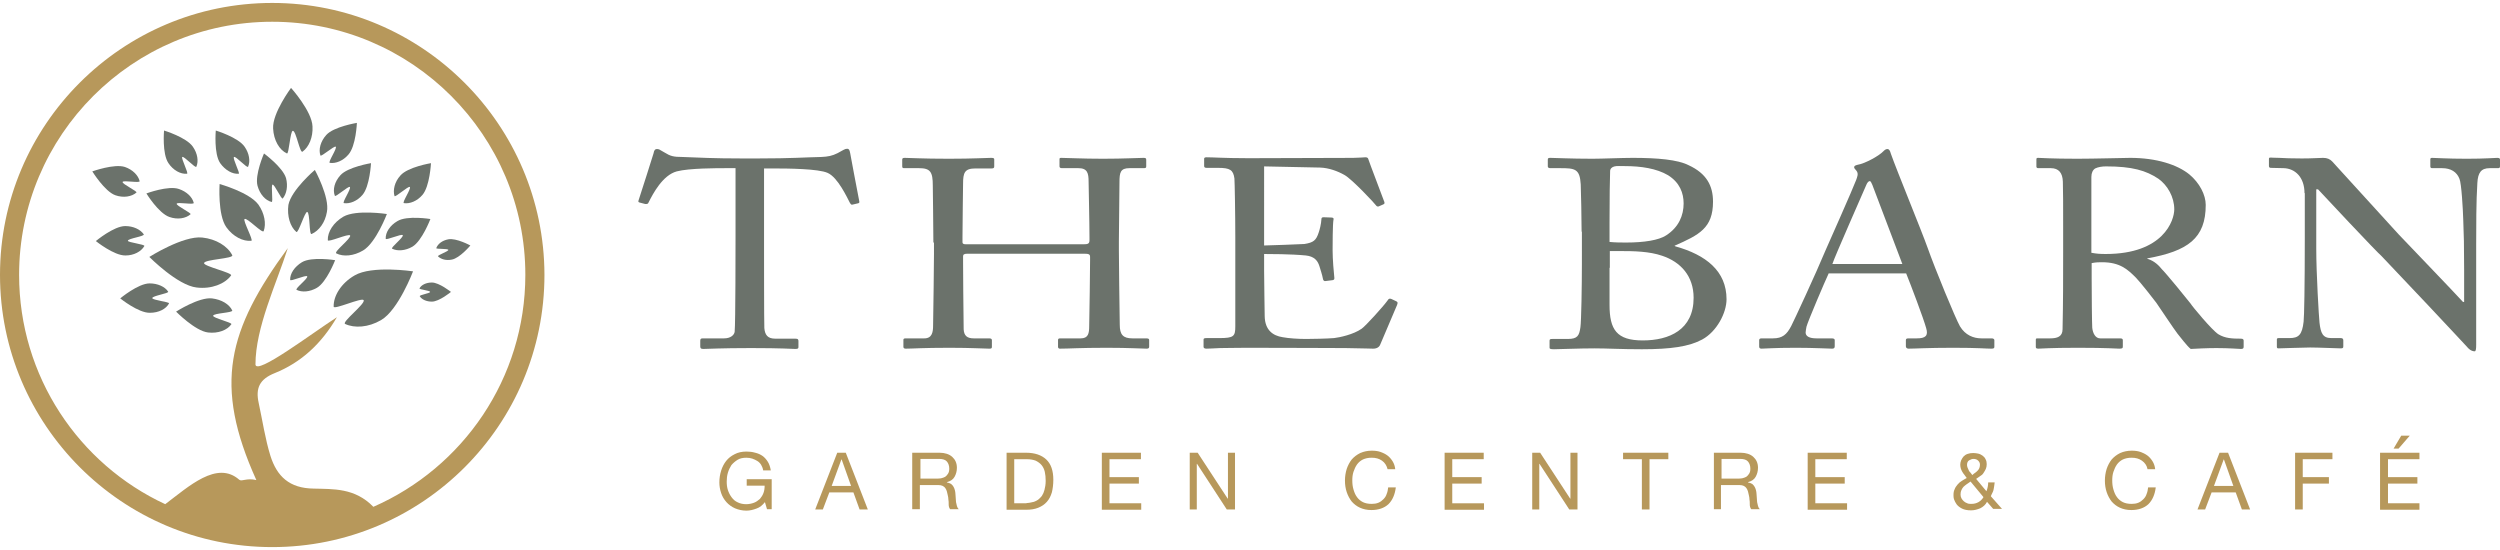<?xml version="1.0" encoding="utf-8"?>
<!-- Generator: Adobe Illustrator 21.1.0, SVG Export Plug-In . SVG Version: 6.00 Build 0)  -->
<svg version="1.1" id="Layer_1" xmlns="http://www.w3.org/2000/svg" xmlns:xlink="http://www.w3.org/1999/xlink" x="0px" y="0px"
	 viewBox="0 0 850.4 187.1" style="enable-background:new 0 0 850.4 187.1;" xml:space="preserve">
<style type="text/css">
	.st0{fill:#6B726B;}
	.st1{fill-rule:evenodd;clip-rule:evenodd;fill:#B7985B;}
	.st2{fill-rule:evenodd;clip-rule:evenodd;fill:#6B726B;}
	.st3{fill:#B7985B;}
</style>
<path class="st0" d="M249.9,57.2h-2.7c-3.4,0-12.8,0-17,1.1c-4.8,1.3-8.1,7.6-9.6,10.6c-0.2,0.5-0.5,0.5-1.1,0.5l-1.9-0.5
	c-0.3-0.1-0.6-0.2-0.4-0.7c1.1-3.3,4.8-15,5.1-16c0.2-1.2,0.6-1.5,1.1-1.5c0.5,0,0.9,0.1,1.3,0.4l1.4,0.8c1.9,1.2,3,1.5,6.1,1.5
	c5.7,0.2,10.2,0.5,20.3,0.5h5.2c11.7,0,16.3-0.4,21.6-0.5c2.4-0.1,3.8-0.4,5.6-1.3l2-1.1c0.5-0.3,0.9-0.4,1.3-0.4
	c0.5,0,0.8,0.3,1,1.5c0.2,1.1,2.3,12.4,3.1,16.4c0.1,0.5-0.1,0.6-0.6,0.7l-1.7,0.4c-0.4,0.1-0.5,0-0.9-0.6
	c-0.9-1.7-4.1-8.7-7.6-10.2c-3.2-1.4-13.3-1.5-18.6-1.5h-3v26c0,1.3,0,26.8,0.1,28.3c0.2,2.3,1.1,3.6,3.7,3.6h6.8
	c1,0,1.1,0.3,1.1,0.9v1.9c0,0.5-0.1,0.7-1.1,0.7c-1.1,0-4.5-0.3-15-0.3c-10.3,0-14.8,0.3-16.3,0.3c-0.9,0-1-0.4-1-0.9V116
	c0-0.6,0.1-0.9,0.8-0.9h7.3c2.2,0,3.4-1.1,3.6-2.2c0.3-2.6,0.3-30.6,0.3-32.3V57.2z"/>
<path class="st0" d="M317.5,82.5c0-5.6-0.2-17.9-0.2-19.4c0-4.6-0.8-5.9-4.7-5.9h-5.1c-0.5,0-0.6-0.2-0.6-0.7v-2.2
	c0-0.5,0.3-0.6,0.9-0.6c2.1,0,5.6,0.3,15,0.3c8.4,0,12.3-0.3,14.3-0.3c0.8,0,1.1,0.1,1.1,0.5v2.4c0,0.5-0.2,0.7-0.9,0.7h-5.5
	c-3.7,0-4.2,1.5-4.2,5.2c0,1.3-0.2,13.3-0.2,18.4v1.5c0,0.5,0.3,0.7,1.3,0.7h39.8c1.6,0,2.1-0.2,2.1-1.4v-0.9c0-5.2-0.3-17.9-0.3-19
	c0-2.9-0.4-4.6-3.5-4.6h-5.6c-0.5,0-0.8-0.2-0.8-0.6v-2.4c0-0.4,0.1-0.5,0.6-0.5c2.3,0,6.9,0.3,14.2,0.3c7.3,0,11.7-0.3,13.8-0.3
	c0.8,0,0.9,0.2,0.9,0.7v2.2c0,0.5-0.2,0.6-0.9,0.6h-4.8c-3.1,0-3.4,1.5-3.4,4.8c0,1.3-0.2,16.7-0.2,20v3.1c0,2.9,0.2,20.2,0.3,25.4
	c0,3.3,1.1,4.6,4.3,4.6h4.7c0.8,0,1,0.2,1,0.6v2.2c0,0.5-0.2,0.7-0.9,0.7c-2,0-5.7-0.3-13.5-0.3c-9.4,0-12.8,0.3-16,0.3
	c-0.4,0-0.6-0.3-0.6-0.6v-2.3c0-0.5,0.2-0.6,0.9-0.6h6.8c2.6,0,2.9-1.7,2.9-4.2c0.1-4.3,0.3-19,0.3-22.2v-1.3c0-1-0.5-1.1-2.4-1.1
	h-39.3c-1.2,0-1.5,0.3-1.5,0.9v1.9c0,2.5,0.1,16.5,0.2,22.9c0.1,2.2,1.2,3.1,3.4,3.1h5.3c0.6,0,0.9,0.2,0.9,0.6v2.3
	c0,0.5-0.2,0.6-0.9,0.6c-2,0-5.8-0.3-13.5-0.3c-9.2,0-12.5,0.3-14.9,0.3c-0.5,0-0.8-0.2-0.8-0.6v-2.4c0-0.4,0.3-0.5,0.8-0.5h6.3
	c2.7,0,3-2.2,3-4.4c0.1-4.3,0.3-22,0.3-24.3V82.5z"/>
<path class="st0" d="M430.1,83.5c0.9,0,12.4-0.4,13.6-0.5c3.1-0.5,4-1.2,4.9-4c0.3-0.9,0.8-2.7,0.9-4.5c0-0.5,0.3-0.6,0.8-0.6
	l2.7,0.1c0.5,0,0.8,0.4,0.6,0.7c-0.3,1.6-0.3,9-0.3,10.4c0,3.2,0.4,7.6,0.6,9.5c0,0.5-0.2,0.6-0.6,0.7l-2.4,0.3
	c-0.5,0.1-0.8-0.2-0.9-0.8c-0.2-1.2-0.9-3.3-1.2-4.3c-0.6-1.9-1.8-3.3-4.6-3.6c-5.1-0.5-12.5-0.5-14.2-0.5v5.6
	c0,4.9,0.2,13.8,0.2,15.6c0.1,4.7,2.8,6.6,6.1,7.1c2.1,0.4,5.3,0.6,8,0.6c1.8,0,7.2-0.1,9.5-0.3c1.8-0.2,6.6-1.2,9.4-3.2
	c1.3-0.9,7.3-7.5,8.8-9.6c0.3-0.5,0.6-0.8,1.3-0.5l1.7,0.8c0.5,0.3,0.5,0.5,0.2,1.3l-5.7,13.4c-0.3,0.8-1.1,1.4-2.4,1.4
	c-0.5,0-2.9-0.1-9.4-0.2c-6.5,0-16.9-0.1-33.6-0.1c-4,0-7,0.1-9.1,0.1c-2.3,0.1-3.7,0.2-4.6,0.2c-0.6,0-1-0.2-1-0.6v-2.5
	c0-0.4,0.3-0.5,1.1-0.5h4.3c4.9,0,5.4-0.6,5.4-4V89.5v-8.9c0-7.6-0.2-19-0.3-19.9c-0.4-2.9-1.5-3.6-5.5-3.6h-3.9
	c-0.5,0-0.9-0.1-0.9-0.6v-2.5c0-0.3,0.2-0.5,0.8-0.5c2.4,0,6.1,0.3,13.2,0.3h4.7c10.6,0,21.3-0.1,31.9-0.1c1.7,0,3.8-0.2,4.3-0.2
	c0.5,0,0.8,0.2,0.9,0.5c0.4,1.3,5.2,13.8,5.5,14.7c0.1,0.4,0.1,0.6-0.3,0.8l-1.6,0.7c-0.3,0.2-0.8-0.1-0.9-0.3
	c-0.2-0.4-8.2-9-10.8-10.4c-2.3-1.3-5.3-2.4-8.2-2.5l-19.1-0.4V83.5z"/>
<path class="st0" d="M538,78.8c0-3.4-0.2-14.5-0.3-16.1c-0.3-5.3-2-5.5-7-5.5h-3.3c-0.6,0-0.9-0.2-0.9-0.6v-2.3
	c0-0.5,0.2-0.6,0.9-0.6c1.7,0,6.6,0.3,14.3,0.3c3.4,0,9.9-0.3,13.7-0.3c8.4,0,15.3,0.6,19,2.5c6.1,2.8,8.3,7,8.3,12.4
	c0,9-4.7,11.3-13.1,15l0.3,0.2c10.4,2.9,17.4,8.4,17.4,18c0,4.6-3.3,11-8.3,13.7c-4.5,2.4-10.6,3.3-20.5,3.3
	c-7.4,0-11.6-0.3-16.1-0.3c-5.4,0-11.7,0.3-13.8,0.3c-1.3,0-1.5-0.2-1.5-0.5v-2.4c0-0.5,0.2-0.6,1-0.6h5.2c3.3,0,3.9-1.1,4.3-4
	c0.3-2.1,0.5-14.1,0.5-21.6V78.8z M547.5,82.3c2,0.2,3.9,0.2,5.7,0.2c6.1,0,11-0.8,13.5-2.4c4.4-2.8,6-6.9,6-10.9
	c0-3.5-1.3-7.1-5.3-9.6c-3.9-2.3-9.2-3.1-14.7-3.1c-1.5,0-2.7-0.1-3.5,0.1c-0.9,0.2-1.5,0.8-1.5,1.6c-0.1,1.8-0.2,9.7-0.2,17.3V82.3
	z M547.5,91.1v12.6c0,8.4,2.4,12.1,11.3,12.1c9,0,17.3-3.6,17.3-14.5c0-7.4-4.4-12.2-10.7-14.3c-4.4-1.5-9.5-1.6-14.4-1.6h-3.4V91.1
	z"/>
<path class="st0" d="M622,93.1c-1.1,2.3-7,16.1-7.5,18c-0.1,0.6-0.3,1.5-0.3,2c0,1.3,1.3,2,3.7,2h5.1c0.8,0,1.1,0.2,1.1,0.6v2.1
	c0,0.6-0.3,0.8-0.9,0.8c-1.5,0-5.9-0.3-12.3-0.3c-7.8,0-10.2,0.3-11.7,0.3c-0.5,0-0.8-0.2-0.8-0.7v-2.2c0-0.5,0.4-0.6,0.9-0.6h3.8
	c3.2,0,4.7-1.3,6.2-4.2c0.8-1.5,8.6-18.3,11.7-25.8c0.8-1.8,9.5-21.4,10.4-23.9c0.3-0.9,0.9-2.1,0.1-3.1c-0.3-0.4-0.8-0.8-0.8-1.2
	c0-0.3,0.2-0.6,1-0.8c3-0.5,7.7-3.3,8.9-4.6c0.5-0.5,0.9-0.8,1.4-0.8c0.6,0,0.9,0.5,1.2,1.6c2,5.7,10.4,26.1,12.5,32
	c2.5,7.1,9.5,24.1,11,26.7c1.8,3,4.6,4.1,7.3,4.1h3.5c0.6,0,0.9,0.3,0.9,0.6v2.3c0,0.5-0.3,0.6-1.1,0.6c-1.9,0-4.2-0.3-12.9-0.3
	c-8.9,0-12.7,0.3-15.2,0.3c-0.5,0-0.9-0.3-0.9-0.8v-2.1c0-0.5,0.3-0.6,1-0.6h2.7c3,0,4-0.9,3.2-3.5c-0.9-3.3-5.3-14.9-6.8-18.6H622z
	 M647.1,89.8c-1-2.7-9.7-25.5-10.2-26.9c-0.3-0.6-0.5-1.3-0.9-1.3c-0.4,0-0.9,0.6-1.2,1.4c-0.5,1.2-10.8,24.5-11.5,26.8H647.1z"/>
<path class="st0" d="M701.8,77c0-6.7,0-12.6-0.1-15.2c-0.1-3-1.4-4.6-4.1-4.6h-4.3c-0.5,0-0.6-0.3-0.6-0.6v-2.3
	c0-0.5,0.1-0.6,0.6-0.6c1,0,4.3,0.3,13.3,0.3c6,0,16-0.3,18-0.3c8.9,0,16,2.3,20.1,5.6c3.5,2.9,5.6,7,5.6,10.4
	c0,11.4-6.1,15.7-19.9,18.2V88c2.6,0.8,4.1,2.5,4.9,3.5c1.3,1.2,8.9,10.5,9.8,11.7c0.5,0.9,7.4,9.2,9.5,10.5
	c2.3,1.4,4.7,1.5,7.7,1.5c0.8,0,0.9,0.4,0.9,0.7v2c0,0.5-0.1,0.8-0.9,0.8c-0.9,0-3.7-0.3-8.4-0.3c-3.1,0-7.1,0.2-8.7,0.3
	c-1.2-0.9-3.5-4-4.5-5.2c-0.9-1.1-6.7-9.8-7.2-10.5c-0.4-0.6-5.6-7.2-6.9-8.5c-2.8-2.8-5.4-5.3-11.6-5.3c-1,0-2,0-3.5,0.3v5.1
	c0,5.4,0.1,15.6,0.2,16.9c0.2,1.9,1.1,3.6,2.7,3.6h6.8c0.8,0,0.9,0.3,0.9,0.7v2c0,0.6-0.1,0.8-1.2,0.8c-1.2,0-3.9-0.3-14.1-0.3
	c-9.8,0-12.3,0.3-13.4,0.3c-0.9,0-0.9-0.3-0.9-0.7v-2.1c0-0.5,0-0.7,0.5-0.7h4.4c2.4,0,4.2-0.6,4.2-3.1c0.2-9,0.2-17.6,0.2-26.2V77z
	 M711.5,86c1.6,0.3,2.8,0.4,4.8,0.4c19.6,0,23.3-11.4,23.3-15.2c0-4.2-2.3-8.2-5.4-10.4c-4.2-2.8-8.9-4.2-17.8-4.2
	c-1.3,0-2.7,0.2-3.7,0.7c-0.8,0.5-1.3,1.5-1.3,2.9V86z"/>
<path class="st0" d="M783.9,65.7c0-5.4-3.2-8.4-7.1-8.5l-4.4-0.1c-0.5,0-0.6-0.4-0.6-0.6v-2.4c0-0.4,0.1-0.5,0.6-0.5
	c0.5,0,1.4,0.1,3,0.1c1.6,0.1,4,0.2,7.6,0.2c3.7,0,5.9-0.2,7.2-0.2c1.4,0,2.3,0.4,3.1,1.2c0.5,0.5,21.4,23.5,22.6,24.8
	c1.2,1.3,19.3,20.1,21.9,23h0.4V91.9c0-8.1-0.1-12.6-0.3-17.1c-0.1-3.5-0.6-12.5-1.3-14c-0.9-2.3-2.9-3.6-5.9-3.6h-3.4
	c-0.4,0-0.6-0.2-0.6-0.6v-2.4c0-0.4,0.2-0.5,0.6-0.5c1.5,0,4.9,0.3,11.8,0.3c6.5,0,9-0.3,10.4-0.3c0.8,0,0.9,0.3,0.9,0.6v2.3
	c0,0.4-0.2,0.6-0.6,0.6h-2.9c-2.9,0-4,1.5-4.2,5c-0.4,6.1-0.4,15.1-0.4,21v34.1c0,1.3-0.1,2.2-0.5,2.2c-1.3,0-2.3-1.1-2.6-1.5
	c-0.1-0.2-6.5-6.9-13.1-14c-7.5-7.9-15.4-16.3-16-16.9c-1.2-0.9-21-22-21.6-22.7h-0.6v20.2c0,8.5,0.9,23.3,1.1,25.1
	c0.4,3.6,1.1,5.3,4,5.3h3.2c0.7,0,0.9,0.3,0.9,0.8v2c0,0.5-0.1,0.7-0.9,0.7c-1.1,0-7.5-0.3-10.4-0.3c-2.3,0-9.7,0.3-10.8,0.3
	c-0.4,0-0.5-0.2-0.5-0.6v-2.4c0-0.3,0.1-0.5,0.6-0.5h3.7c3.1,0,4.3-1.1,4.8-5.6c0.2-1.7,0.4-12.1,0.4-28.3V65.7z"/>
<path class="st1" d="M92.6,1C41.5,1,0,42.5,0,93.5c0,51,41.5,92.6,92.6,92.6s92.6-41.5,92.6-92.6C185.1,42.5,143.6,1,92.6,1
	 M127,172.4c-6.3-6.5-13.7-6-20.3-6.2c-8.3-0.1-12.5-4.2-14.7-11.1c-1.8-5.8-2.7-12-4-18c-1.1-5,0.2-8.1,5.5-10.2
	c8.9-3.6,15.8-9.9,21.1-19c-8.8,5.7-27.4,19.8-27.7,16.1c0-12.6,7.1-27.4,11-39.6c-20.4,27.9-25.4,46.4-10.7,78.9
	c-3.4-0.8-4.9,0.6-5.8-0.1c-7.6-6.7-17.2,2.3-25.2,8.3C26.9,157.9,6.5,128.1,6.5,93.5c0-47.5,38.6-86.1,86.1-86.1
	c47.5,0,86.1,38.6,86.1,86.1C178.7,128.8,157.4,159.1,127,172.4"/>
<path class="st2" d="M120.6,93.7c-4.5,2.6-7.2,6.9-7.1,10.6c0,1.2,9.6-3.2,10.2-2.2c0.7,1.2-7.6,7.5-6.3,8.1
	c3.2,1.5,7.9,1.2,12.2-1.3c5.9-3.4,10.9-16.6,10.9-16.6S126.5,90.2,120.6,93.7"/>
<path class="st2" d="M114.4,86.2c2.4,1.2,5.9,0.9,9.1-1c4.4-2.6,8.1-12.4,8.1-12.4s-10.4-1.6-14.8,0.9c-3.4,2-5.4,5.2-5.3,8
	c0,0.9,7.2-2.4,7.6-1.6C119.6,81,113.4,85.7,114.4,86.2"/>
<path class="st2" d="M135.2,75.2c-2.6,1.5-4.1,3.9-4,6c0,0.7,5.4-1.8,5.8-1.2c0.4,0.7-4.3,4.3-3.6,4.6c1.8,0.9,4.5,0.7,6.9-0.7
	c3.3-2,6.1-9.4,6.1-9.4S138.5,73.2,135.2,75.2"/>
<path class="st2" d="M142.7,98.1c-0.2,0.4,3.6,0.7,3.6,1.2c0,0.5-3.8,1-3.5,1.5c0.7,1.1,2.3,1.8,4.1,1.8c2.5,0,6.5-3.3,6.5-3.3
	s-4-3.2-6.5-3.2C145,96.1,143.3,96.9,142.7,98.1"/>
<path class="st2" d="M152.5,81.4c-2.1,0.4-3.6,1.6-4.1,3c-0.1,0.4,4,0.1,4.1,0.6c0.1,0.5-3.8,1.8-3.5,2.2c1,1,2.8,1.5,4.7,1.1
	c2.7-0.5,6.3-4.8,6.3-4.8S155.2,80.9,152.5,81.4"/>
<path class="st2" d="M102.7,89.2c-2.5,1.5-4.1,3.9-4,6c0,0.7,5.4-1.8,5.8-1.2c0.4,0.7-4.3,4.2-3.6,4.6c1.8,0.9,4.5,0.7,6.9-0.7
	c3.3-1.9,6.2-9.4,6.2-9.4S106,87.2,102.7,89.2"/>
<path class="st2" d="M113.9,66.6c0.2,0.6,4.6-3.4,5.1-3c0.6,0.5-2.8,5.4-2,5.5c2,0.3,4.5-0.7,6.3-2.8c2.5-2.9,2.9-10.8,2.9-10.8
	s-7.9,1.3-10.4,4.1C113.8,61.8,113.1,64.5,113.9,66.6"/>
<path class="st2" d="M139.4,63.6c0.6,0.5-2.8,5.4-2,5.5c2,0.3,4.5-0.7,6.3-2.8c2.5-2.9,2.9-10.8,2.9-10.8s-7.9,1.3-10.4,4.2
	c-2,2.2-2.6,5-2,7C134.5,67.2,138.9,63.2,139.4,63.6"/>
<path class="st2" d="M114.2,49.9c0.6,0.5-2.8,5.4-2,5.5c2,0.3,4.5-0.7,6.3-2.8c2.6-2.9,2.9-10.8,2.9-10.8s-7.9,1.3-10.4,4.1
	c-2,2.2-2.7,5-2,7C109.3,53.4,113.7,49.5,114.2,49.9"/>
<path class="st2" d="M99.6,44.5c1.1-0.1,2.4,7.7,3.3,7.1c2.2-1.6,3.6-4.9,3.4-8.6c-0.2-5.2-7.3-13.1-7.3-13.1s-6.4,8.6-6.1,13.8
	c0.2,4,2.1,7.3,4.7,8.5C98.3,52.5,98.7,44.6,99.6,44.5"/>
<path class="st2" d="M89.8,52.2c0,0-3.2,7.3-2.2,11c0.8,2.9,2.7,5,4.8,5.5c0.6,0.2-0.3-5.7,0.3-5.9c0.7-0.2,3,5.2,3.5,4.7
	c1.3-1.6,1.8-4.2,1.1-6.9C96.2,56.9,89.8,52.2,89.8,52.2"/>
<path class="st2" d="M57.6,73.8c2.8,1,5.6,0.5,7.2-0.9c0.5-0.4-4.9-2.9-4.7-3.6c0.2-0.7,6,0.5,5.8-0.3c-0.5-2-2.4-3.8-5-4.7
	c-3.6-1.3-11.1,1.5-11.1,1.5S53.9,72.5,57.6,73.8"/>
<path class="st2" d="M39.2,66.4c2.8,1,5.6,0.5,7.2-0.9c0.5-0.4-4.9-2.9-4.7-3.6c0.2-0.7,6,0.5,5.8-0.3c-0.5-2-2.4-3.9-5-4.8
	c-3.6-1.2-11.1,1.5-11.1,1.5S35.6,65.1,39.2,66.4"/>
<path class="st2" d="M51.8,101.4c0-0.8,5.8-1.6,5.4-2.2c-1.1-1.7-3.6-2.8-6.3-2.8c-3.9,0-10,5.1-10,5.1s6.2,5,10.1,4.9
	c3,0,5.5-1.3,6.5-3.2C57.7,102.7,51.8,102.1,51.8,101.4"/>
<path class="st2" d="M49.1,83.7c0.3-0.6-5.6-1.2-5.6-1.8c0-0.8,5.8-1.5,5.4-2.2c-1.2-1.7-3.6-2.8-6.3-2.8c-3.9,0-10,5.1-10,5.1
	s6.2,5,10.1,4.9C45.5,86.9,48,85.6,49.1,83.7"/>
<path class="st2" d="M63.6,59.1c0.7,0-2.1-5.3-1.6-5.7c0.6-0.4,4.5,4,4.8,3.3c0.8-1.9,0.4-4.5-1.2-6.8c-2.2-3.2-9.8-5.5-9.8-5.5
	s-0.7,7.9,1.5,11.1C58.9,57.9,61.4,59.3,63.6,59.1"/>
<path class="st2" d="M81.2,59.1c0.6,0-2.2-5.3-1.6-5.7c0.6-0.4,4.5,4,4.8,3.3c0.8-1.9,0.4-4.5-1.2-6.8c-2.2-3.2-9.8-5.5-9.8-5.5
	s-0.7,7.9,1.5,11.1C76.6,57.9,79.1,59.3,81.2,59.1"/>
<path class="st2" d="M100.8,78.9c0.7,0.6,2.9-7,3.7-6.8c1,0.2,0.6,8,1.5,7.5c2.5-1.1,4.6-3.9,5.2-7.5c1-5-4.1-14.3-4.1-14.3
	s-8,6.8-9,11.9C97.6,73.5,98.7,77.1,100.8,78.9"/>
<path class="st2" d="M74.7,62.6c0,0-0.7,10.5,2.3,14.7c2.3,3.2,5.7,4.9,8.5,4.6c0.8-0.1-3-7-2.3-7.4c0.8-0.6,6.1,5.1,6.5,4.1
	c0.9-2.5,0.3-6-1.8-9C84.8,65.4,74.7,62.6,74.7,62.6"/>
<path class="st2" d="M66.9,97.8c5,0.6,9.6-1.2,11.7-4.1c0.6-0.9-9.3-3.1-9.2-4.2c0.2-1.3,10.2-1.5,9.6-2.7c-1.6-3.1-5.5-5.5-10.2-6
	c-6.5-0.7-18,6.6-18,6.6S60.4,97.1,66.9,97.8"/>
<path class="st2" d="M72.1,101.5c-4.4-0.5-12.2,4.5-12.2,4.5s6.5,6.6,10.9,7.1c3.4,0.4,6.5-0.8,7.9-2.8c0.4-0.6-6.3-2.1-6.2-2.9
	c0.1-0.9,6.9-1,6.5-1.8C78,103.5,75.4,101.9,72.1,101.5"/>
<g>
	<path class="st3" d="M257.3,173c-1.1,0.4-2.2,0.7-3.4,0.7c-1.4,0-2.7-0.3-3.9-0.8c-1.1-0.5-2.1-1.2-2.9-2.1s-1.4-1.9-1.8-3.1
		c-0.4-1.2-0.6-2.4-0.6-3.6c0-1.4,0.2-2.7,0.6-4c0.4-1.3,1-2.4,1.7-3.3c0.8-1,1.7-1.7,2.9-2.3c1.1-0.6,2.5-0.9,4-0.9
		c1,0,2,0.1,3,0.4c0.9,0.2,1.8,0.6,2.5,1.1c0.7,0.5,1.3,1.2,1.8,2c0.5,0.8,0.8,1.8,1,2.9h-2.6c-0.1-0.7-0.4-1.4-0.7-1.9
		s-0.8-1-1.3-1.3c-0.5-0.3-1.1-0.6-1.7-0.8c-0.6-0.2-1.3-0.3-2-0.3c-1.2,0-2.2,0.2-3,0.7c-0.8,0.5-1.5,1.1-2.1,1.8
		c-0.5,0.8-0.9,1.6-1.2,2.6c-0.3,1-0.4,2-0.4,3c0,1,0.1,2,0.4,2.9c0.3,0.9,0.7,1.7,1.3,2.5s1.2,1.3,2.1,1.7c0.8,0.4,1.8,0.6,2.8,0.6
		c1,0,1.9-0.2,2.7-0.5c0.8-0.3,1.4-0.8,2-1.3c0.5-0.6,0.9-1.2,1.2-2c0.3-0.8,0.4-1.6,0.4-2.5H254v-2.2h8.5v10.2h-1.6l-0.7-2.4
		C259.4,171.8,258.5,172.6,257.3,173z"/>
	<path class="st3" d="M287.7,154l7.5,19.3h-2.8l-2.1-5.8h-8.2l-2.2,5.8h-2.6l7.5-19.3H287.7z M289.5,165.3l-3.2-9h-0.1l-3.3,9H289.5
		z"/>
	<path class="st3" d="M319.6,154c1.8,0,3.3,0.5,4.3,1.4s1.6,2.1,1.6,3.7c0,1.2-0.3,2.2-0.8,3.1c-0.5,0.9-1.4,1.5-2.6,1.8v0.1
		c0.6,0.1,1,0.3,1.4,0.5c0.4,0.3,0.6,0.6,0.8,0.9c0.2,0.4,0.4,0.7,0.5,1.2c0.1,0.4,0.2,0.9,0.2,1.3c0,0.5,0.1,0.9,0.1,1.4
		c0,0.5,0.1,1,0.1,1.4c0.1,0.5,0.2,0.9,0.3,1.3s0.3,0.8,0.6,1.1h-2.9c-0.2-0.2-0.3-0.5-0.4-0.8s-0.1-0.7-0.1-1.1s0-0.9-0.1-1.4
		c0-0.5-0.1-1-0.2-1.4c-0.1-0.5-0.2-0.9-0.3-1.3c-0.1-0.4-0.3-0.8-0.5-1.1c-0.2-0.3-0.5-0.6-0.9-0.8c-0.4-0.2-0.9-0.3-1.5-0.3h-6.3
		v8.2h-2.6V154H319.6z M320.1,162.7c0.5-0.1,1-0.3,1.4-0.5c0.4-0.3,0.7-0.6,1-1.1s0.4-1,0.4-1.7c0-1-0.3-1.8-0.8-2.4
		c-0.5-0.6-1.4-0.9-2.6-0.9h-6.4v6.7h5.3C319,162.8,319.6,162.8,320.1,162.7z"/>
	<path class="st3" d="M349,154c3,0,5.3,0.8,6.9,2.3c1.6,1.5,2.4,3.8,2.4,6.9c0,1.6-0.2,3.1-0.5,4.3c-0.4,1.3-0.9,2.3-1.7,3.2
		c-0.8,0.9-1.7,1.5-2.9,2c-1.2,0.5-2.6,0.7-4.2,0.7h-6.6V154H349z M349.2,171.1c0.3,0,0.6,0,1.1-0.1s0.9-0.2,1.4-0.3
		c0.5-0.2,1-0.4,1.4-0.7s0.9-0.8,1.3-1.3c0.4-0.6,0.7-1.3,0.9-2.1c0.2-0.8,0.4-1.8,0.4-3c0-1.2-0.1-2.2-0.3-3.1
		c-0.2-0.9-0.6-1.7-1.1-2.3c-0.5-0.6-1.2-1.1-2-1.5c-0.8-0.3-1.8-0.5-3-0.5H345v15H349.2z"/>
	<path class="st3" d="M388.1,154v2.2h-10.7v6.1h10v2.2h-10v6.7h10.8v2.2h-13.4V154H388.1z"/>
	<path class="st3" d="M407.4,154l10.2,15.6h0.1V154h2.4v19.3h-2.8l-10.1-15.5h-0.1v15.5h-2.4V154H407.4z"/>
	<path class="st3" d="M470.1,156.7c-1-0.7-2.1-1-3.5-1c-1.2,0-2.1,0.2-3,0.6c-0.8,0.4-1.5,1-2,1.7s-0.9,1.6-1.2,2.5
		c-0.3,0.9-0.4,1.9-0.4,2.9c0,1.1,0.1,2.1,0.4,3.1s0.6,1.8,1.2,2.6c0.5,0.7,1.2,1.3,2,1.7c0.8,0.4,1.8,0.6,3,0.6
		c0.8,0,1.6-0.1,2.3-0.4s1.2-0.7,1.7-1.2s0.9-1.1,1.1-1.8c0.3-0.7,0.4-1.4,0.5-2.2h2.6c-0.3,2.4-1.1,4.3-2.5,5.7
		c-1.4,1.3-3.4,2-5.8,2c-1.5,0-2.8-0.3-3.9-0.8c-1.1-0.5-2-1.2-2.8-2.1c-0.7-0.9-1.3-2-1.7-3.2c-0.4-1.2-0.6-2.5-0.6-3.9
		s0.2-2.7,0.6-4c0.4-1.2,1-2.3,1.7-3.2c0.8-0.9,1.7-1.6,2.9-2.2c1.1-0.5,2.5-0.8,3.9-0.8c1,0,2,0.1,2.9,0.4c0.9,0.3,1.7,0.7,2.4,1.2
		c0.7,0.5,1.3,1.2,1.8,2s0.8,1.7,0.9,2.7H472C471.7,158.4,471.1,157.4,470.1,156.7z"/>
	<path class="st3" d="M504.7,154v2.2h-10.7v6.1h10v2.2h-10v6.7h10.8v2.2h-13.4V154H504.7z"/>
	<path class="st3" d="M523.9,154l10.2,15.6h0.1V154h2.4v19.3h-2.8l-10.1-15.5h-0.1v15.5h-2.4V154H523.9z"/>
	<path class="st3" d="M552.1,156.1V154h15.4v2.2h-6.4v17.1h-2.6v-17.1H552.1z"/>
	<path class="st3" d="M592.1,154c1.8,0,3.3,0.5,4.3,1.4s1.6,2.1,1.6,3.7c0,1.2-0.3,2.2-0.8,3.1c-0.5,0.9-1.4,1.5-2.6,1.8v0.1
		c0.6,0.1,1,0.3,1.4,0.5c0.4,0.3,0.6,0.6,0.8,0.9c0.2,0.4,0.4,0.7,0.5,1.2c0.1,0.4,0.2,0.9,0.2,1.3c0,0.5,0.1,0.9,0.1,1.4
		c0,0.5,0.1,1,0.1,1.4c0.1,0.5,0.2,0.9,0.3,1.3s0.3,0.8,0.6,1.1h-2.9c-0.2-0.2-0.3-0.5-0.4-0.8s-0.1-0.7-0.1-1.1
		c0-0.4,0-0.9-0.1-1.4c0-0.5-0.1-1-0.2-1.4c-0.1-0.5-0.2-0.9-0.3-1.3c-0.1-0.4-0.3-0.8-0.5-1.1c-0.2-0.3-0.5-0.6-0.9-0.8
		c-0.4-0.2-0.9-0.3-1.5-0.3h-6.3v8.2H583V154H592.1z M592.6,162.7c0.5-0.1,1-0.3,1.4-0.5c0.4-0.3,0.7-0.6,1-1.1s0.4-1,0.4-1.7
		c0-1-0.3-1.8-0.8-2.4c-0.5-0.6-1.4-0.9-2.6-0.9h-6.4v6.7h5.3C591.5,162.8,592.1,162.8,592.6,162.7z"/>
	<path class="st3" d="M628.2,154v2.2h-10.7v6.1h10v2.2h-10v6.7h10.8v2.2h-13.4V154H628.2z"/>
	<path class="st3" d="M673.6,172.9c-1,0.4-2,0.7-3.1,0.7c-1.3,0-2.3-0.2-3.1-0.6c-0.8-0.4-1.4-0.9-1.8-1.4c-0.4-0.6-0.7-1.1-0.9-1.7
		s-0.2-1.1-0.2-1.5c0-0.8,0.1-1.4,0.4-2c0.2-0.6,0.6-1.1,1-1.6s0.9-0.9,1.4-1.2s1.1-0.7,1.7-1c-0.3-0.4-0.5-0.7-0.8-1.1
		c-0.3-0.3-0.5-0.7-0.7-1c-0.2-0.4-0.4-0.7-0.5-1.1c-0.1-0.4-0.2-0.8-0.2-1.3c0-0.5,0.1-1,0.3-1.5c0.2-0.5,0.5-0.9,0.8-1.3
		c0.4-0.4,0.8-0.7,1.4-0.9s1.2-0.3,1.9-0.3c0.6,0,1.2,0.1,1.7,0.2s1.1,0.4,1.5,0.7c0.4,0.3,0.8,0.7,1,1.2c0.3,0.5,0.4,1.1,0.4,1.7
		c0,0.6-0.1,1.1-0.3,1.6c-0.2,0.5-0.5,0.9-0.8,1.4s-0.7,0.8-1.2,1.1c-0.4,0.3-0.9,0.6-1.3,0.9l3.5,4.2c0.4-1,0.6-2,0.6-3h2.2
		c-0.1,0.6-0.1,1.1-0.2,1.5c-0.1,0.4-0.1,0.8-0.2,1.1c-0.1,0.3-0.2,0.7-0.4,1s-0.3,0.7-0.5,1.1l3.8,4.3h-3l-2.1-2.4
		C675.4,171.7,674.6,172.4,673.6,172.9z M669,164.7c-0.4,0.3-0.8,0.6-1.1,0.9c-0.3,0.3-0.5,0.7-0.7,1.1c-0.2,0.4-0.3,0.9-0.3,1.5
		c0,0.5,0.1,0.9,0.3,1.3c0.2,0.4,0.5,0.7,0.8,1s0.7,0.5,1.2,0.7c0.4,0.2,0.9,0.2,1.4,0.2c0.9,0,1.7-0.2,2.4-0.6
		c0.7-0.4,1.3-1,1.7-1.7l-4.4-5.3C669.8,164.2,669.4,164.4,669,164.7z M671.9,160.8c0.3-0.2,0.6-0.5,0.8-0.7
		c0.3-0.3,0.5-0.6,0.6-0.9s0.2-0.7,0.2-1.1c0-0.6-0.2-1-0.6-1.4c-0.4-0.4-0.9-0.6-1.6-0.6c-0.5,0-1,0.2-1.5,0.5
		c-0.5,0.3-0.7,0.9-0.7,1.6c0,0.3,0.1,0.6,0.2,0.9s0.3,0.6,0.4,0.9s0.4,0.6,0.6,0.8c0.2,0.3,0.4,0.5,0.6,0.8
		C671.3,161.2,671.6,161,671.9,160.8z"/>
	<path class="st3" d="M728.6,156.7c-1-0.7-2.1-1-3.5-1c-1.2,0-2.1,0.2-3,0.6c-0.8,0.4-1.5,1-2,1.7s-0.9,1.6-1.2,2.5
		c-0.3,0.9-0.4,1.9-0.4,2.9c0,1.1,0.1,2.1,0.4,3.1s0.6,1.8,1.2,2.6c0.5,0.7,1.2,1.3,2,1.7c0.8,0.4,1.8,0.6,3,0.6
		c0.8,0,1.6-0.1,2.3-0.4s1.2-0.7,1.7-1.2s0.9-1.1,1.1-1.8c0.3-0.7,0.4-1.4,0.5-2.2h2.6c-0.3,2.4-1.1,4.3-2.5,5.7
		c-1.4,1.3-3.4,2-5.8,2c-1.5,0-2.8-0.3-3.9-0.8c-1.1-0.5-2-1.2-2.8-2.1c-0.7-0.9-1.3-2-1.7-3.2c-0.4-1.2-0.6-2.5-0.6-3.9
		s0.2-2.7,0.6-4c0.4-1.2,1-2.3,1.7-3.2c0.8-0.9,1.7-1.6,2.9-2.2c1.1-0.5,2.5-0.8,3.9-0.8c1,0,2,0.1,2.9,0.4c0.9,0.3,1.7,0.7,2.4,1.2
		c0.7,0.5,1.3,1.2,1.8,2s0.8,1.7,0.9,2.7h-2.6C730.3,158.4,729.6,157.4,728.6,156.7z"/>
	<path class="st3" d="M757.9,154l7.5,19.3h-2.8l-2.1-5.8h-8.2l-2.2,5.8h-2.6l7.5-19.3H757.9z M759.7,165.3l-3.2-9h-0.1l-3.3,9H759.7
		z"/>
	<path class="st3" d="M793.4,154v2.2h-10.1v6.1h8.9v2.2h-8.9v8.8h-2.6V154H793.4z"/>
	<path class="st3" d="M823,154v2.2h-10.7v6.1h10v2.2h-10v6.7H823v2.2h-13.4V154H823z M816.8,148.2l-2.6,4.4h1.7l3.8-4.4H816.8z"/>
</g>
</svg>
